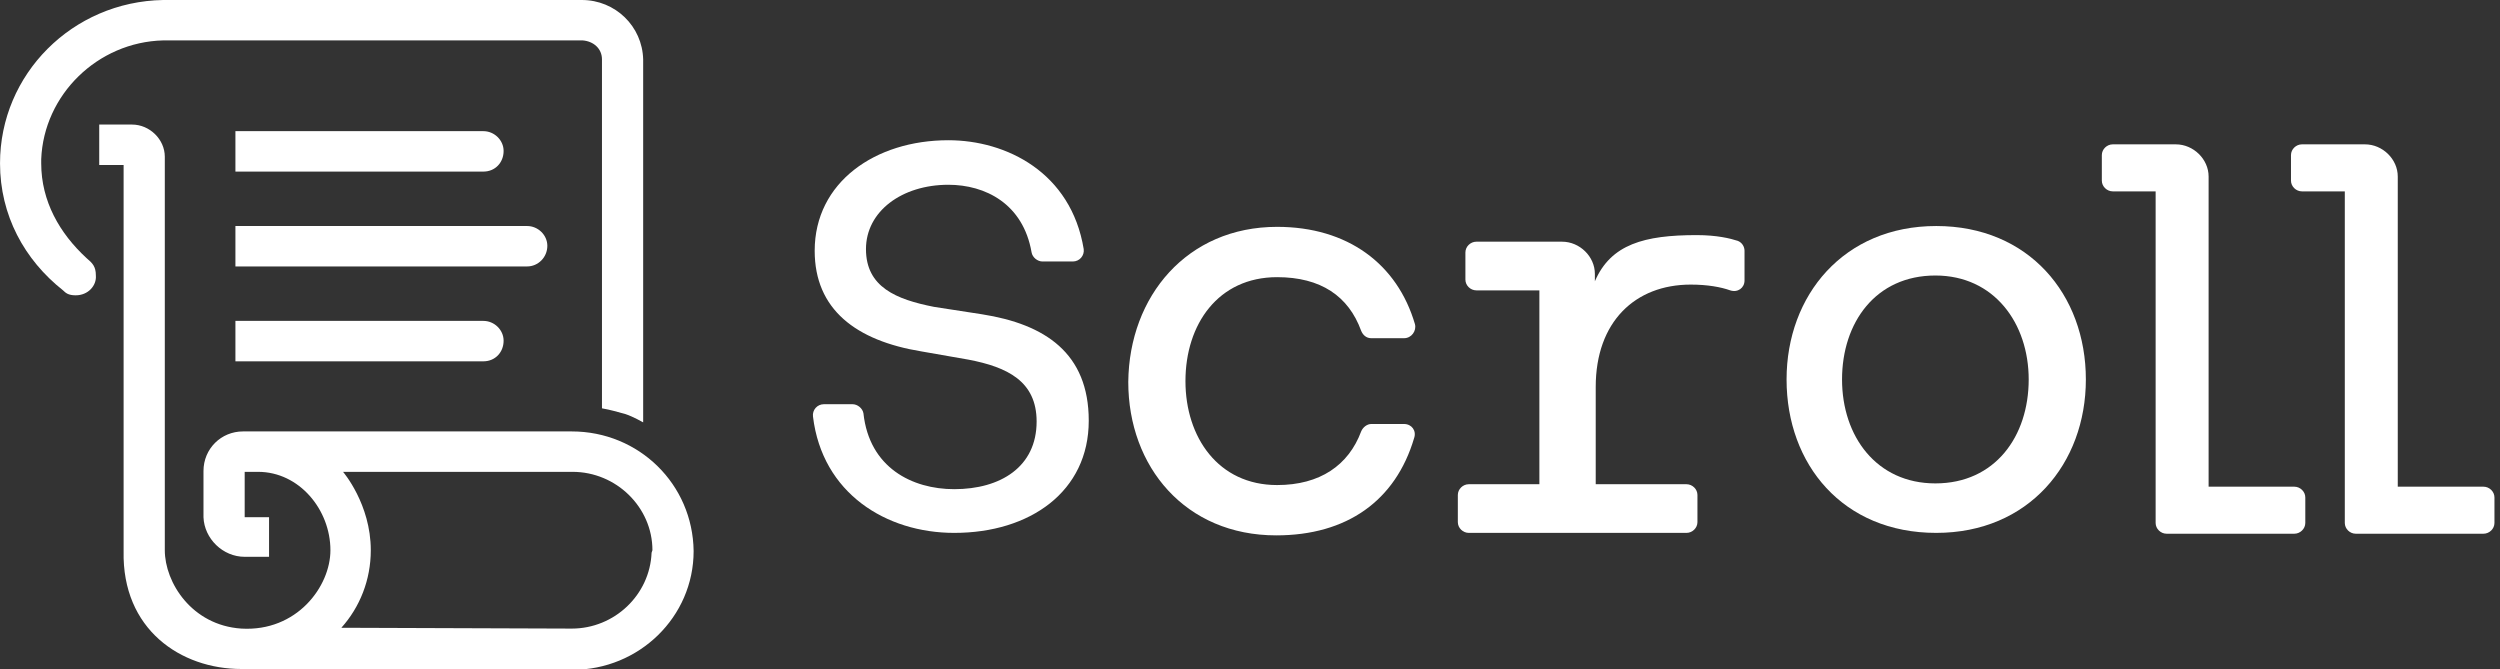 <svg width="142" height="38" viewBox="0 0 142 38" fill="none" xmlns="http://www.w3.org/2000/svg">
    <rect x="0" y="0" width="142" height="38" fill="#333333" stroke="none"/>
    <path d="M53.866 10.495C51.24 10.495 49.187 11.994 49.187 14.15C49.187 16.305 50.906 17.008 53.054 17.43L55.776 17.851C59.358 18.414 61.841 20.054 61.841 23.896C61.841 27.925 58.498 30.268 54.201 30.268C50.333 30.268 46.703 28.019 46.178 23.662C46.13 23.287 46.417 22.959 46.799 22.959H48.422C48.709 22.959 48.995 23.193 49.043 23.474C49.377 26.567 51.813 27.785 54.201 27.785C56.827 27.785 58.88 26.52 58.88 23.943C58.88 21.647 57.209 20.85 55.012 20.428L52.338 19.96C48.614 19.351 46.274 17.57 46.274 14.243C46.274 10.354 49.712 7.965 53.866 7.965C57.161 7.965 60.838 9.792 61.555 14.15C61.602 14.525 61.316 14.853 60.934 14.853H59.215C58.928 14.853 58.642 14.618 58.594 14.337C58.116 11.573 55.968 10.495 53.866 10.495Z"
          fill="white"/>
    <path d="M72.539 12.885C76.55 12.885 79.368 14.993 80.37 18.414C80.466 18.789 80.179 19.21 79.749 19.21H77.887C77.601 19.21 77.41 19.023 77.314 18.789C76.598 16.821 75.022 15.743 72.539 15.743C69.196 15.743 67.334 18.414 67.334 21.647C67.334 24.833 69.196 27.551 72.539 27.551C74.974 27.551 76.598 26.426 77.314 24.505C77.41 24.271 77.648 24.083 77.887 24.083H79.749C80.179 24.083 80.466 24.458 80.323 24.88C79.272 28.441 76.502 30.409 72.491 30.409C67.334 30.409 64.086 26.52 64.086 21.694C64.134 16.821 67.429 12.885 72.539 12.885Z"
          fill="white"/>
    <path d="M83.426 27.504H87.437V16.493H83.856C83.522 16.493 83.235 16.212 83.235 15.884V14.338C83.235 14.009 83.522 13.728 83.856 13.728H88.727C89.729 13.728 90.589 14.572 90.589 15.556V15.977C91.496 13.869 93.406 13.354 96.367 13.354C97.513 13.354 98.277 13.541 98.707 13.681C98.946 13.775 99.089 14.009 99.089 14.244V15.931C99.089 16.352 98.707 16.633 98.277 16.493C97.752 16.305 96.988 16.165 96.033 16.165C92.881 16.165 90.637 18.273 90.637 21.975V27.504H95.794C96.128 27.504 96.415 27.785 96.415 28.113V29.659C96.415 29.987 96.128 30.268 95.794 30.268H83.426C83.092 30.268 82.805 29.987 82.805 29.659V28.113C82.805 27.785 83.092 27.504 83.426 27.504Z"
          fill="white"/>
    <path d="M101.477 21.553C101.477 16.774 104.724 12.838 109.977 12.838C115.23 12.838 118.477 16.727 118.477 21.553C118.477 26.332 115.23 30.268 109.977 30.268C104.676 30.268 101.477 26.379 101.477 21.553ZM109.929 27.457C113.319 27.457 115.23 24.786 115.23 21.553C115.23 18.367 113.272 15.649 109.929 15.649C106.538 15.649 104.628 18.32 104.628 21.553C104.628 24.786 106.586 27.457 109.929 27.457Z"
          fill="white"/>
    <path d="M125.449 27.644H130.32C130.654 27.644 130.941 27.925 130.941 28.253V29.706C130.941 30.034 130.654 30.315 130.32 30.315H123.061C122.727 30.315 122.44 30.034 122.44 29.706V10.87H120.005C119.671 10.87 119.384 10.589 119.384 10.261V8.808C119.384 8.48 119.671 8.199 120.005 8.199H123.587C124.589 8.199 125.449 9.043 125.449 10.027V27.644Z"
          fill="white"/>
    <path d="M136.193 27.644H141.064C141.398 27.644 141.685 27.925 141.685 28.253V29.706C141.685 30.034 141.398 30.315 141.064 30.315H133.805C133.471 30.315 133.185 30.034 133.185 29.706V10.87H130.749C130.415 10.87 130.128 10.589 130.128 10.261V8.808C130.128 8.48 130.415 8.199 130.749 8.199H134.331C135.334 8.199 136.193 9.043 136.193 10.027V27.644Z"
          fill="white"/>
    <path d="M4.92 14.665C3.391 13.26 2.341 11.432 2.341 9.277V9.043C2.484 5.388 5.54 2.389 9.265 2.295H33.094C33.715 2.342 34.192 2.764 34.192 3.373V23.193C34.718 23.287 35.004 23.381 35.529 23.521C35.959 23.662 36.532 23.99 36.532 23.99V3.373C36.484 1.499 34.956 -0 33.046 -0H9.265C4.108 0.093 0.001 4.217 0.001 9.277C0.001 12.229 1.386 14.759 3.582 16.493C3.726 16.633 3.869 16.774 4.299 16.774C5.015 16.774 5.493 16.212 5.445 15.649C5.445 15.134 5.254 14.947 4.92 14.665Z"
          fill="white"/>
    <path d="M32.474 24.505H13.802C12.56 24.505 11.558 25.489 11.558 26.754V29.378C11.605 30.596 12.656 31.627 13.898 31.627H15.282V29.378H13.898V26.801C13.898 26.801 14.232 26.801 14.662 26.801C17.002 26.801 18.768 28.956 18.768 31.252C18.768 33.314 16.858 35.891 13.707 35.704C10.889 35.516 9.361 33.08 9.361 31.252V8.902C9.361 7.918 8.501 7.075 7.499 7.075H5.636V9.371H7.021V31.299C6.926 35.75 10.268 37.999 13.707 37.999L32.521 38.046C36.294 38.046 39.398 35.048 39.398 31.299C39.35 27.504 36.294 24.505 32.474 24.505ZM37.01 31.393C36.915 33.782 34.909 35.704 32.474 35.704L19.389 35.657C20.44 34.485 21.061 32.939 21.061 31.252C21.061 28.628 19.485 26.801 19.485 26.801H32.521C35.005 26.801 37.058 28.816 37.058 31.252L37.01 31.393Z"
          fill="white"/>
    <path d="M27.459 9.746H13.372V7.45H27.459C28.08 7.45 28.605 7.965 28.605 8.574C28.605 9.23 28.128 9.746 27.459 9.746Z"
          fill="white"/>
    <path d="M27.459 20.523H13.372V18.227H27.459C28.08 18.227 28.605 18.742 28.605 19.351C28.605 20.007 28.128 20.523 27.459 20.523Z"
          fill="white"/>
    <path d="M29.942 15.134H13.372V12.838H29.942C30.563 12.838 31.089 13.353 31.089 13.962C31.089 14.618 30.563 15.134 29.942 15.134Z"
          fill="white"/>
</svg>

